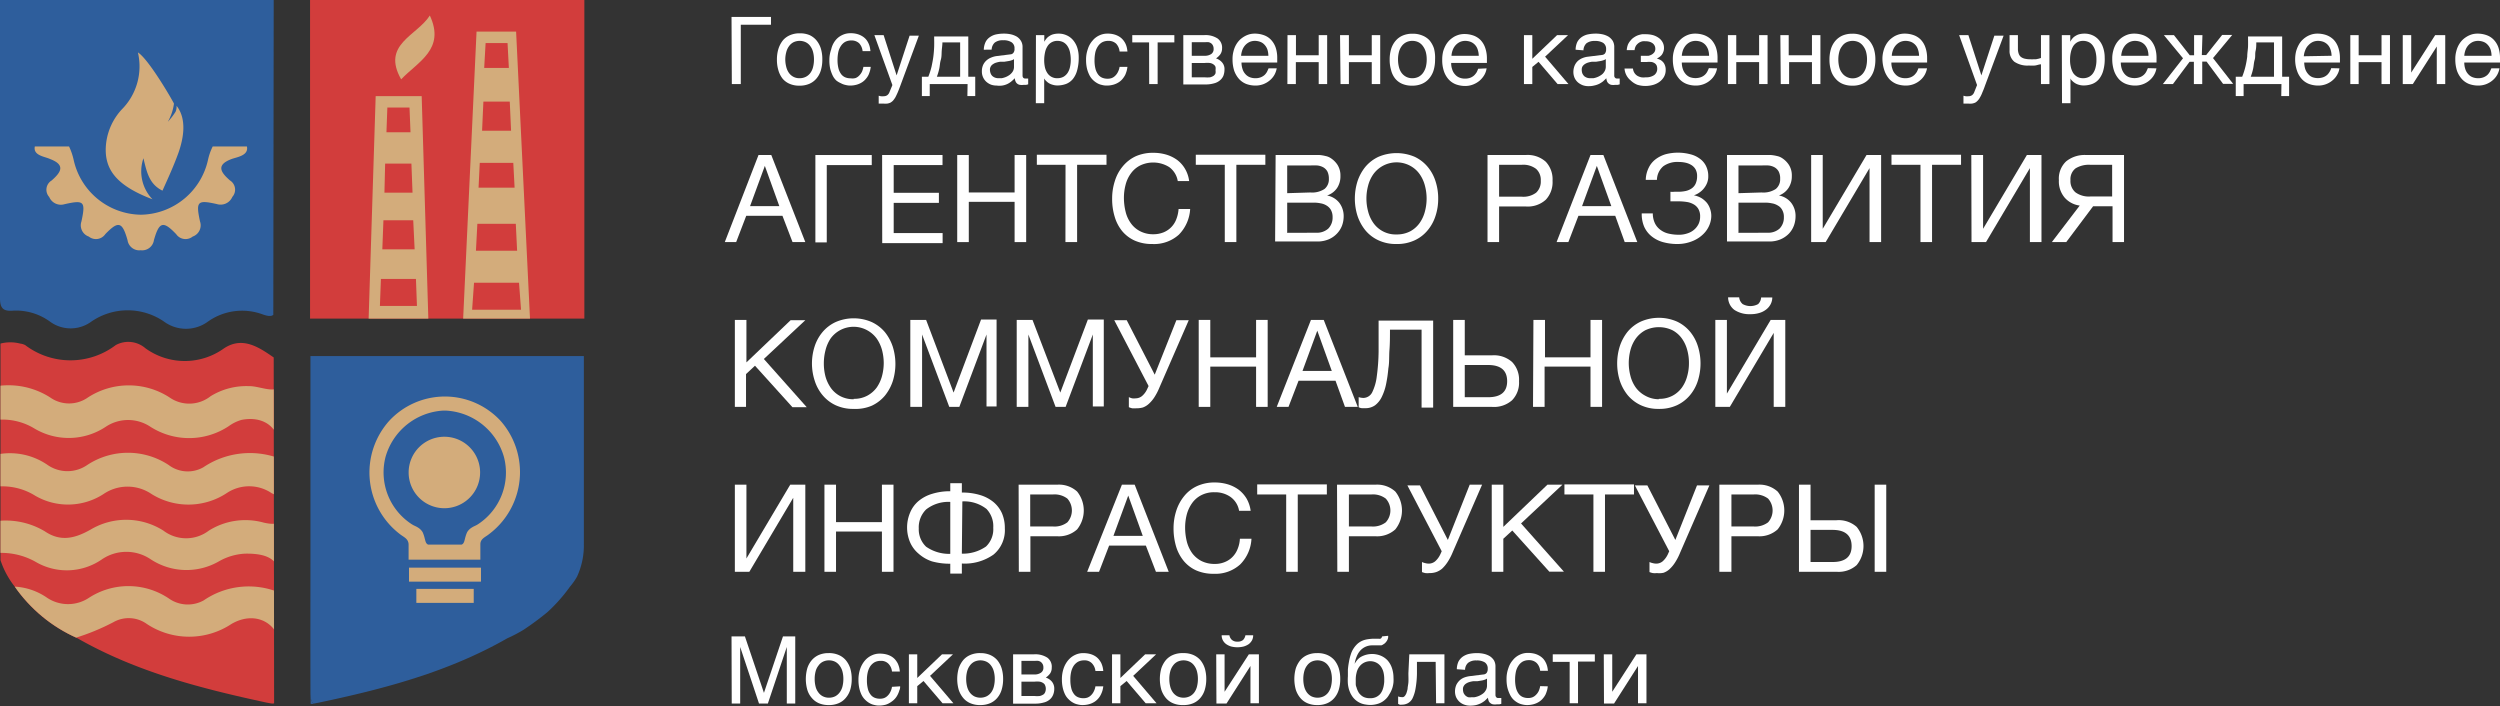 <?xml version="1.0" encoding="UTF-8"?> <svg xmlns="http://www.w3.org/2000/svg" xmlns:xlink="http://www.w3.org/1999/xlink" id="Слой_1" data-name="Слой 1" viewBox="0 0 248.35 70.18"><rect x="0" y="0" width="248.35" height="70.18" fill="#333333" stroke="none"/> <defs> <style>.cls-1{fill:none;}.cls-2{fill:#fff;}.cls-3{fill:#2e5e9c;}.cls-4{fill:#d3ac7b;}.cls-5{fill:#d23d3c;}.cls-6{clip-path:url(#clip-path);}</style> <clipPath id="clip-path"> <path class="cls-1" d="M27.19,35.51c-1.45-1-3.08-2.13-4.93-.91a6.67,6.67,0,0,1-7.81,0,2.6,2.6,0,0,0-2.95-.32,7.44,7.44,0,0,1-9,0A1.5,1.5,0,0,0,2,34.13a3.91,3.91,0,0,0-1.95,0V55.65a8.58,8.58,0,0,0,1.41,2.62,14.87,14.87,0,0,0,6.19,5.11c5.85,3.35,12.27,5,18.8,6.41l.43.08a.79.79,0,0,0,.35,0Z"></path> </clipPath> </defs> <path class="cls-2" d="M72.67,1.68h3.92v.78h-3V8.35h-.89Z"></path> <path class="cls-2" d="M81.69,5.91A3.61,3.61,0,0,1,81.54,7a2.25,2.25,0,0,1-.44.81,1.92,1.92,0,0,1-.71.52,2.42,2.42,0,0,1-1,.18,2.32,2.32,0,0,1-.94-.18,1.85,1.85,0,0,1-.71-.52A2.43,2.43,0,0,1,77.33,7a3.61,3.61,0,0,1-.15-1.08,3.59,3.59,0,0,1,.15-1.07A2.65,2.65,0,0,1,77.78,4a1.93,1.93,0,0,1,.71-.51,2.32,2.32,0,0,1,.94-.18,2.42,2.42,0,0,1,1,.18A2,2,0,0,1,81.1,4a2.44,2.44,0,0,1,.44.81A3.59,3.59,0,0,1,81.69,5.91Zm-.83,0a2.83,2.83,0,0,0-.09-.74,1.64,1.64,0,0,0-.27-.58,1.2,1.2,0,0,0-.45-.39,1.42,1.42,0,0,0-1.23,0,1.26,1.26,0,0,0-.44.39,1.64,1.64,0,0,0-.27.58,2.82,2.82,0,0,0-.1.74,3,3,0,0,0,.1.75,1.69,1.69,0,0,0,.27.59,1.25,1.25,0,0,0,1.05.52,1.35,1.35,0,0,0,.62-.14,1.27,1.27,0,0,0,.45-.38,1.69,1.69,0,0,0,.27-.59A3,3,0,0,0,80.86,5.91Z"></path> <path class="cls-2" d="M86.5,6.64a3.48,3.48,0,0,1-.07.38,3.52,3.52,0,0,1-.15.42,1.89,1.89,0,0,1-.26.39,1.57,1.57,0,0,1-.38.34,2,2,0,0,1-.53.24,2.4,2.4,0,0,1-.69.09A1.86,1.86,0,0,1,84,8.44a1.6,1.6,0,0,1-.46-.17A2.08,2.08,0,0,1,83.08,8a1.75,1.75,0,0,1-.35-.47,3.74,3.74,0,0,1-.25-.67,3.75,3.75,0,0,1-.09-.87,3.06,3.06,0,0,1,.18-1.08A2.25,2.25,0,0,1,83,4a1.87,1.87,0,0,1,.67-.52,1.84,1.84,0,0,1,.8-.18,2.35,2.35,0,0,1,.68.08,2,2,0,0,1,.51.22,1.6,1.6,0,0,1,.37.31,1.73,1.73,0,0,1,.24.38,1.9,1.9,0,0,1,.14.4,3.1,3.1,0,0,1,.06.39h-.78a1.34,1.34,0,0,0-.34-.78,1.1,1.1,0,0,0-.79-.28,1.27,1.27,0,0,0-.6.14,1.24,1.24,0,0,0-.42.4,1.73,1.73,0,0,0-.26.6,3.84,3.84,0,0,0-.08.79,3.4,3.4,0,0,0,.09.83,1.67,1.67,0,0,0,.26.57,1,1,0,0,0,.41.33,1.35,1.35,0,0,0,.55.1A1.1,1.1,0,0,0,85,7.75a1,1,0,0,0,.35-.24,1.54,1.54,0,0,0,.27-.37,1.94,1.94,0,0,0,.15-.5Z"></path> <path class="cls-2" d="M86.86,3.49h.92l1.29,4h0l1.29-3.95h.92l-1.85,5c-.1.26-.18.48-.26.66s-.16.35-.23.48a2.44,2.44,0,0,1-.23.32,1.21,1.21,0,0,1-.26.2,1.26,1.26,0,0,1-.31.09,2.21,2.21,0,0,1-.39,0l-.28,0-.18,0V9.51l.21.05a1.27,1.27,0,0,0,.28,0,.6.6,0,0,0,.37-.11.68.68,0,0,0,.22-.32l.28-.68Z"></path> <path class="cls-2" d="M96.12,8.35H92.36V9.54h-.78V7.62h.64a7.26,7.26,0,0,0,.32-1c.07-.34.14-.68.18-1s.07-.69.08-1,0-.7,0-1h3.39V7.62h.69V9.54h-.78Zm-.74-.73V4.21H93.62c0,.28-.05.56-.07.85s0,.58-.09.88-.09.58-.15.86a5.54,5.54,0,0,1-.24.82Z"></path> <path class="cls-2" d="M97.73,4.94a1.88,1.88,0,0,1,.17-.75,1.25,1.25,0,0,1,.42-.49,1.68,1.68,0,0,1,.62-.28,3.84,3.84,0,0,1,.79-.08,3.23,3.23,0,0,1,.69.07,2.07,2.07,0,0,1,.59.23,1.27,1.27,0,0,1,.41.42,1.14,1.14,0,0,1,.16.63V7.51a.32.32,0,0,0,.06.2.25.25,0,0,0,.21.09H102l.14,0v.58l-.21.05-.24,0a1.31,1.31,0,0,1-.37,0,.56.56,0,0,1-.43-.33,1,1,0,0,1-.08-.33,3.26,3.26,0,0,1-.33.31,1.85,1.85,0,0,1-.86.41A2.12,2.12,0,0,1,99,8.5a1.71,1.71,0,0,1-.55-.09A1.61,1.61,0,0,1,98,8.14a1.36,1.36,0,0,1-.46-1.05,1.48,1.48,0,0,1,.13-.65A1.39,1.39,0,0,1,98,6a1.53,1.53,0,0,1,.46-.28A2.12,2.12,0,0,1,99,5.57l1.37-.17a.4.4,0,0,0,.3-.15.6.6,0,0,0,.11-.42.69.69,0,0,0-.29-.63A1.44,1.44,0,0,0,99.65,4a1.28,1.28,0,0,0-.83.23,1,1,0,0,0-.31.7Zm3,.93a.67.67,0,0,1-.24.12,1.59,1.59,0,0,1-.33.08l-.37.06-.4,0a2.59,2.59,0,0,0-.42.09,1,1,0,0,0-.33.16.6.6,0,0,0-.22.23.62.62,0,0,0-.08.31,1.06,1.06,0,0,0,.07.37.71.71,0,0,0,.18.27.85.85,0,0,0,.28.16,1,1,0,0,0,.36.05l.28,0a2.34,2.34,0,0,0,.33-.09,1.66,1.66,0,0,0,.33-.16,1.18,1.18,0,0,0,.28-.22,1,1,0,0,0,.21-.3.92.92,0,0,0,.07-.38Z"></path> <path class="cls-2" d="M102.91,3.49h.83v.66h0a2.11,2.11,0,0,1,.21-.31,1.08,1.08,0,0,1,.3-.26,1.22,1.22,0,0,1,.4-.18,2.09,2.09,0,0,1,.53-.06,1.85,1.85,0,0,1,.74.15,1.78,1.78,0,0,1,.64.45,2.29,2.29,0,0,1,.44.75,3.05,3.05,0,0,1,.16,1A4.66,4.66,0,0,1,107,7a2.32,2.32,0,0,1-.43.86,1.66,1.66,0,0,1-.67.48,2.5,2.5,0,0,1-.88.15,1.63,1.63,0,0,1-.45-.07,1.45,1.45,0,0,1-.38-.16,1.64,1.64,0,0,1-.28-.23.94.94,0,0,1-.18-.24h0v2.46h-.83Zm.82,2.45a3.29,3.29,0,0,0,.07.73,1.69,1.69,0,0,0,.24.58,1.14,1.14,0,0,0,1,.52,1.27,1.27,0,0,0,.6-.14,1.24,1.24,0,0,0,.41-.38,1.69,1.69,0,0,0,.24-.58,3.26,3.26,0,0,0,.08-.73,3.62,3.62,0,0,0-.08-.76,1.74,1.74,0,0,0-.24-.59,1.17,1.17,0,0,0-.41-.39,1.27,1.27,0,0,0-.6-.14,1.15,1.15,0,0,0-.57.14,1.09,1.09,0,0,0-.41.39,1.74,1.74,0,0,0-.24.59A3.64,3.64,0,0,0,103.73,5.94Z"></path> <path class="cls-2" d="M112,6.64a3.48,3.48,0,0,1-.07.38,3.52,3.52,0,0,1-.15.42,2.41,2.41,0,0,1-.26.39,1.57,1.57,0,0,1-.38.34,2,2,0,0,1-.53.24,2.4,2.4,0,0,1-.69.09,1.74,1.74,0,0,1-.45-.06,1.6,1.6,0,0,1-.46-.17,2.08,2.08,0,0,1-.43-.32,1.75,1.75,0,0,1-.35-.47,3.11,3.11,0,0,1-.25-.67,3.75,3.75,0,0,1-.09-.87,3.06,3.06,0,0,1,.18-1.08,2.25,2.25,0,0,1,.46-.82,1.87,1.87,0,0,1,.67-.52,1.84,1.84,0,0,1,.8-.18,2.35,2.35,0,0,1,.68.08,2,2,0,0,1,.51.22,1.55,1.55,0,0,1,.36.31,1.78,1.78,0,0,1,.25.38,1.9,1.9,0,0,1,.14.4,3.1,3.1,0,0,1,.06.39h-.78a1.34,1.34,0,0,0-.34-.78,1.1,1.1,0,0,0-.79-.28,1.27,1.27,0,0,0-.6.14,1.24,1.24,0,0,0-.42.4,1.73,1.73,0,0,0-.26.6,3.84,3.84,0,0,0-.08.79,3.4,3.4,0,0,0,.09.83,1.67,1.67,0,0,0,.26.57,1,1,0,0,0,.41.33,1.35,1.35,0,0,0,.55.1,1.14,1.14,0,0,0,.41-.07,1,1,0,0,0,.35-.24,1.29,1.29,0,0,0,.26-.37,1.63,1.63,0,0,0,.16-.5Z"></path> <path class="cls-2" d="M114.15,4.21h-1.67V3.49h4.18v.72H115V8.35h-.84Z"></path> <path class="cls-2" d="M117.55,3.49h2.07a2.19,2.19,0,0,1,1.33.33,1.12,1.12,0,0,1,.45,1,1,1,0,0,1-.17.57,1.69,1.69,0,0,1-.43.41,1.35,1.35,0,0,1,.61.41,1,1,0,0,1,.23.71,1.7,1.7,0,0,1-.11.61,1.2,1.2,0,0,1-.35.46,1.44,1.44,0,0,1-.58.29,3,3,0,0,1-.85.11h-2.2Zm.84,2.05h1.26a1.13,1.13,0,0,0,.67-.17.58.58,0,0,0,.24-.52.67.67,0,0,0-.07-.33.55.55,0,0,0-.18-.22.71.71,0,0,0-.25-.11,1.54,1.54,0,0,0-.3,0h-1.37Zm0,2.14h1.27a2.79,2.79,0,0,0,.55,0,1.15,1.15,0,0,0,.35-.15.58.58,0,0,0,.19-.25,1,1,0,0,0,0-.31,1,1,0,0,0,0-.32.5.5,0,0,0-.19-.24.81.81,0,0,0-.35-.15,2.19,2.19,0,0,0-.55,0h-1.27Z"></path> <path class="cls-2" d="M126.83,6.79a2.15,2.15,0,0,1-.22.63,2,2,0,0,1-.44.54,2.29,2.29,0,0,1-.64.39,2.18,2.18,0,0,1-.82.15,2.67,2.67,0,0,1-.91-.16,1.93,1.93,0,0,1-.71-.49,2.49,2.49,0,0,1-.48-.81,3.68,3.68,0,0,1-.17-1.16,2.87,2.87,0,0,1,.1-.8,2.52,2.52,0,0,1,.26-.65,2.37,2.37,0,0,1,.38-.49,2.55,2.55,0,0,1,.47-.34,2.3,2.3,0,0,1,.49-.2,2.12,2.12,0,0,1,.49-.06,2.63,2.63,0,0,1,.91.15,1.8,1.8,0,0,1,.71.45,2.13,2.13,0,0,1,.47.77,3.23,3.23,0,0,1,.16,1.08v.42h-3.55a2.1,2.1,0,0,0,.1.64,1.29,1.29,0,0,0,.27.49,1.13,1.13,0,0,0,.43.32,1.48,1.48,0,0,0,.57.11,1.42,1.42,0,0,0,.54-.09,1.28,1.28,0,0,0,.38-.23,1.36,1.36,0,0,0,.24-.31c.06-.12.11-.23.16-.35ZM126,5.54a2.08,2.08,0,0,0-.1-.63,1.32,1.32,0,0,0-.28-.46,1.06,1.06,0,0,0-.42-.29,1.53,1.53,0,0,0-.54-.1,1.32,1.32,0,0,0-.53.11,1.43,1.43,0,0,0-.42.31,1.49,1.49,0,0,0-.29.47,2.21,2.21,0,0,0-.13.59Z"></path> <path class="cls-2" d="M127.9,3.49h.84v2H131v-2h.84V8.35H131V6.17h-2.27V8.35h-.84Z"></path> <path class="cls-2" d="M133.12,3.49H134v2h2.27v-2h.84V8.35h-.84V6.17H134V8.35h-.83Z"></path> <path class="cls-2" d="M142.56,5.91A3.61,3.61,0,0,1,142.41,7a2.27,2.27,0,0,1-.45.81,1.85,1.85,0,0,1-.71.52,2.37,2.37,0,0,1-.95.18,2.4,2.4,0,0,1-1-.18,1.81,1.81,0,0,1-.7-.52A2.13,2.13,0,0,1,138.2,7a3.61,3.61,0,0,1-.15-1.08,3.59,3.59,0,0,1,.15-1.07,2.29,2.29,0,0,1,.45-.81,1.89,1.89,0,0,1,.7-.51,2.4,2.4,0,0,1,1-.18,2.37,2.37,0,0,1,.95.18A1.93,1.93,0,0,1,142,4a2.46,2.46,0,0,1,.45.81A3.59,3.59,0,0,1,142.56,5.91Zm-.83,0a2.83,2.83,0,0,0-.09-.74,1.84,1.84,0,0,0-.28-.58,1.26,1.26,0,0,0-.44-.39,1.38,1.38,0,0,0-.62-.14,1.31,1.31,0,0,0-.61.14,1.29,1.29,0,0,0-.45.39,1.64,1.64,0,0,0-.27.58,2.83,2.83,0,0,0-.09.74,3,3,0,0,0,.09.75,1.69,1.69,0,0,0,.27.59,1.36,1.36,0,0,0,.45.38,1.31,1.31,0,0,0,.61.14,1.38,1.38,0,0,0,.62-.14,1.33,1.33,0,0,0,.44-.38,1.9,1.9,0,0,0,.28-.59A3,3,0,0,0,141.73,5.91Z"></path> <path class="cls-2" d="M147.68,6.79a1.87,1.87,0,0,1-.21.63A2.27,2.27,0,0,1,147,8a2.34,2.34,0,0,1-.65.39,2.12,2.12,0,0,1-.81.15,2.67,2.67,0,0,1-.91-.16,1.89,1.89,0,0,1-.72-.49,2.3,2.3,0,0,1-.47-.81,3.42,3.42,0,0,1-.17-1.16,3.32,3.32,0,0,1,.09-.8,3,3,0,0,1,.27-.65,2.37,2.37,0,0,1,.38-.49,2.87,2.87,0,0,1,.46-.34,2.37,2.37,0,0,1,.5-.2,2.12,2.12,0,0,1,.49-.06,2.67,2.67,0,0,1,.91.15,1.87,1.87,0,0,1,.71.45,2.11,2.11,0,0,1,.46.77,3.22,3.22,0,0,1,.17,1.08v.42h-3.55a1.83,1.83,0,0,0,.1.64,1.29,1.29,0,0,0,.27.49,1.13,1.13,0,0,0,.43.32,1.41,1.41,0,0,0,.57.11,1.45,1.45,0,0,0,.54-.09,1.23,1.23,0,0,0,.37-.23,1.79,1.79,0,0,0,.25-.31,2.63,2.63,0,0,0,.15-.35Zm-.78-1.25a2.08,2.08,0,0,0-.11-.63,1.17,1.17,0,0,0-.27-.46,1.22,1.22,0,0,0-.42-.29,1.53,1.53,0,0,0-.54-.1,1.32,1.32,0,0,0-.53.11,1.43,1.43,0,0,0-.42.31,1.49,1.49,0,0,0-.29.47,1.88,1.88,0,0,0-.13.59Z"></path> <path class="cls-2" d="M151.39,3.49h.83V5.84l2.46-2.35h1.09l-2.28,2.14,2.32,2.72h-1.08l-1.89-2.21-.62.51v1.7h-.83Z"></path> <path class="cls-2" d="M156.52,4.94a1.89,1.89,0,0,1,.16-.75,1.44,1.44,0,0,1,.42-.49,1.73,1.73,0,0,1,.63-.28,3.81,3.81,0,0,1,.78-.08,3.11,3.11,0,0,1,.69.07,2.07,2.07,0,0,1,.59.23,1.4,1.4,0,0,1,.42.42,1.22,1.22,0,0,1,.15.63V7.51a.27.27,0,0,0,.07.2.23.23,0,0,0,.2.09h.13l.14,0v.58l-.2.05-.25,0a1.35,1.35,0,0,1-.37,0,.57.57,0,0,1-.26-.12.58.58,0,0,1-.17-.21,1.33,1.33,0,0,1-.08-.33c-.1.11-.21.21-.32.31a2.59,2.59,0,0,1-.39.25,2.16,2.16,0,0,1-.47.16,2.25,2.25,0,0,1-.6.07,1.71,1.71,0,0,1-.55-.09,1.69,1.69,0,0,1-.47-.27,1.34,1.34,0,0,1-.34-.44,1.44,1.44,0,0,1-.13-.61,1.64,1.64,0,0,1,.13-.65,1.39,1.39,0,0,1,.33-.46,1.58,1.58,0,0,1,.47-.28,2,2,0,0,1,.53-.13l1.37-.17a.44.44,0,0,0,.31-.15.66.66,0,0,0,.11-.42.71.71,0,0,0-.29-.63,1.48,1.48,0,0,0-.83-.19,1.3,1.3,0,0,0-.83.23,1,1,0,0,0-.3.7Zm3,.93a.83.83,0,0,1-.25.12,1.67,1.67,0,0,1-.32.08l-.38.06-.4,0a2.59,2.59,0,0,0-.42.09,1.26,1.26,0,0,0-.33.16.8.8,0,0,0-.22.23.62.62,0,0,0-.07.31,1.06,1.06,0,0,0,.06.37,1.06,1.06,0,0,0,.18.27,1,1,0,0,0,.28.16,1,1,0,0,0,.36.05l.28,0a2,2,0,0,0,.33-.09,1.66,1.66,0,0,0,.33-.16,1.23,1.23,0,0,0,.29-.22,1.21,1.21,0,0,0,.2-.3.92.92,0,0,0,.08-.38Z"></path> <path class="cls-2" d="M163,5.54h.42a2.21,2.21,0,0,0,.35,0,1.2,1.2,0,0,0,.33-.13.92.92,0,0,0,.25-.23.62.62,0,0,0,.09-.34.67.67,0,0,0-.06-.28.69.69,0,0,0-.18-.24,1.06,1.06,0,0,0-.3-.16,1.33,1.33,0,0,0-.42-.06,1.77,1.77,0,0,0-.3,0,1.09,1.09,0,0,0-.34.13,1.13,1.13,0,0,0-.3.28,1,1,0,0,0-.16.47h-.78a2,2,0,0,1,.13-.58A1.8,1.8,0,0,1,162,4a1.38,1.38,0,0,1,.34-.3,1.79,1.79,0,0,1,.39-.2,2.92,2.92,0,0,1,.4-.1l.39,0a2.82,2.82,0,0,1,.65.08,1.85,1.85,0,0,1,.57.26,1.24,1.24,0,0,1,.4.42,1.13,1.13,0,0,1,.16.61.94.94,0,0,1-.07.39,1.08,1.08,0,0,1-.16.3,1.51,1.51,0,0,1-.23.21,1.65,1.65,0,0,1-.25.15v0a1.37,1.37,0,0,1,.28.1.89.89,0,0,1,.29.2.91.91,0,0,1,.22.33,1.19,1.19,0,0,1,.09.49,1.36,1.36,0,0,1-.18.71,1.63,1.63,0,0,1-.45.49,2,2,0,0,1-.64.3,2.9,2.9,0,0,1-.71.1,2.75,2.75,0,0,1-.84-.12A2,2,0,0,1,162,8a1.67,1.67,0,0,1-.62-1.19h.84a.94.94,0,0,0,.45.73,1.42,1.42,0,0,0,.38.14,1.54,1.54,0,0,0,.43,0,1.38,1.38,0,0,0,.86-.23.77.77,0,0,0,.29-.62.94.94,0,0,0-.05-.3.56.56,0,0,0-.18-.23.86.86,0,0,0-.32-.14,2.35,2.35,0,0,0-.5,0h-.29l-.14,0H163Z"></path> <path class="cls-2" d="M170.57,6.79a1.9,1.9,0,0,1-.22.63,2,2,0,0,1-.44.54,2.15,2.15,0,0,1-.64.39,2.18,2.18,0,0,1-.82.15,2.57,2.57,0,0,1-.9-.16,1.89,1.89,0,0,1-.72-.49,2.49,2.49,0,0,1-.48-.81,3.68,3.68,0,0,1-.17-1.16,2.87,2.87,0,0,1,.1-.8,2.52,2.52,0,0,1,.26-.65,2.11,2.11,0,0,1,.39-.49,2.19,2.19,0,0,1,.46-.34,2.3,2.3,0,0,1,.49-.2,2.18,2.18,0,0,1,.49-.06,2.69,2.69,0,0,1,.92.15,2,2,0,0,1,.71.45,2.25,2.25,0,0,1,.46.77,3.23,3.23,0,0,1,.16,1.08v.42h-3.55a2.1,2.1,0,0,0,.1.64,1.45,1.45,0,0,0,.27.49,1.13,1.13,0,0,0,.43.32,1.62,1.62,0,0,0,1.12,0,1.17,1.17,0,0,0,.61-.54c.06-.12.11-.23.16-.35Zm-.79-1.25a2.08,2.08,0,0,0-.1-.63,1.47,1.47,0,0,0-.27-.46,1.22,1.22,0,0,0-.42-.29,1.63,1.63,0,0,0-.55-.1,1.36,1.36,0,0,0-.53.11,1.43,1.43,0,0,0-.42.31,1.7,1.7,0,0,0-.29.47,2.21,2.21,0,0,0-.13.59Z"></path> <path class="cls-2" d="M171.65,3.49h.83v2h2.27v-2h.84V8.35h-.84V6.17h-2.27V8.35h-.83Z"></path> <path class="cls-2" d="M176.86,3.49h.83v2H180v-2h.84V8.35H180V6.17h-2.27V8.35h-.83Z"></path> <path class="cls-2" d="M186.3,5.91A3.61,3.61,0,0,1,186.15,7a2.27,2.27,0,0,1-.45.81,1.85,1.85,0,0,1-.71.52,2.37,2.37,0,0,1-1,.18,2.4,2.4,0,0,1-.95-.18,1.89,1.89,0,0,1-.7-.52,2.13,2.13,0,0,1-.45-.81,3.61,3.61,0,0,1-.15-1.08,3.59,3.59,0,0,1,.15-1.07,2.29,2.29,0,0,1,.45-.81,2,2,0,0,1,.7-.51,2.4,2.4,0,0,1,.95-.18,2.37,2.37,0,0,1,1,.18,1.93,1.93,0,0,1,.71.51,2.46,2.46,0,0,1,.45.81A3.59,3.59,0,0,1,186.3,5.91Zm-.83,0a2.83,2.83,0,0,0-.09-.74,1.65,1.65,0,0,0-.28-.58,1.26,1.26,0,0,0-.44-.39,1.42,1.42,0,0,0-1.23,0,1.17,1.17,0,0,0-.44.39,1.49,1.49,0,0,0-.28.58,2.83,2.83,0,0,0-.09.74,3,3,0,0,0,.09.75,1.54,1.54,0,0,0,.28.59,1.24,1.24,0,0,0,.44.38,1.31,1.31,0,0,0,1.67-.38,1.7,1.7,0,0,0,.28-.59A3,3,0,0,0,185.47,5.91Z"></path> <path class="cls-2" d="M191.43,6.79a2.15,2.15,0,0,1-.22.63,2,2,0,0,1-.44.54,2.29,2.29,0,0,1-.64.39,2.18,2.18,0,0,1-.82.15,2.67,2.67,0,0,1-.91-.16,2,2,0,0,1-.72-.49,2.47,2.47,0,0,1-.47-.81A3.68,3.68,0,0,1,187,5.88a2.87,2.87,0,0,1,.1-.8,2.52,2.52,0,0,1,.26-.65,2.37,2.37,0,0,1,.38-.49,2.87,2.87,0,0,1,.46-.34,2.37,2.37,0,0,1,.5-.2,2.12,2.12,0,0,1,.49-.06,2.63,2.63,0,0,1,.91.15,1.87,1.87,0,0,1,.71.45,2.11,2.11,0,0,1,.46.77,3.22,3.22,0,0,1,.17,1.08v.42h-3.55a1.83,1.83,0,0,0,.1.64,1.29,1.29,0,0,0,.27.49,1.13,1.13,0,0,0,.43.32,1.48,1.48,0,0,0,.57.11,1.45,1.45,0,0,0,.54-.09,1.23,1.23,0,0,0,.37-.23,1.79,1.79,0,0,0,.25-.31,2.63,2.63,0,0,0,.15-.35Zm-.79-1.25a2.08,2.08,0,0,0-.11-.63,1.17,1.17,0,0,0-.27-.46,1.22,1.22,0,0,0-.42-.29,1.53,1.53,0,0,0-.54-.1,1.32,1.32,0,0,0-.53.11,1.43,1.43,0,0,0-.42.31,1.49,1.49,0,0,0-.29.47,1.88,1.88,0,0,0-.13.59Z"></path> <path class="cls-2" d="M194.62,3.49h.92l1.29,4h0l1.29-3.95h.92l-1.86,5c-.09.26-.18.48-.26.66a2.7,2.7,0,0,1-.23.48,1.39,1.39,0,0,1-.23.32,1,1,0,0,1-.25.2,1.4,1.4,0,0,1-.31.09,2.21,2.21,0,0,1-.39,0l-.28,0-.18,0V9.51l.21.05a1.27,1.27,0,0,0,.28,0,.62.62,0,0,0,.37-.11.68.68,0,0,0,.22-.32l.27-.68Z"></path> <path class="cls-2" d="M202.75,6.39c-.18,0-.38.09-.6.12a4.41,4.41,0,0,1-.6,0,2.31,2.31,0,0,1-1.45-.38A1.38,1.38,0,0,1,199.63,5V3.49h.83V4.83a1.39,1.39,0,0,0,.07.48.72.72,0,0,0,.21.33,1,1,0,0,0,.4.19,2.52,2.52,0,0,0,.6.06,1,1,0,0,0,.23,0l.27,0,.28-.06.23-.07V3.49h.84V8.35h-.84Z"></path> <path class="cls-2" d="M204.82,3.49h.84v.66h0a1.49,1.49,0,0,1,.2-.31,1.08,1.08,0,0,1,.3-.26,1.32,1.32,0,0,1,.4-.18,2.15,2.15,0,0,1,.53-.06,1.93,1.93,0,0,1,.75.15,1.74,1.74,0,0,1,.63.45,2.13,2.13,0,0,1,.44.75,3,3,0,0,1,.17,1A4.27,4.27,0,0,1,208.94,7a2.32,2.32,0,0,1-.43.86,1.6,1.6,0,0,1-.67.48,2.46,2.46,0,0,1-.88.15,1.63,1.63,0,0,1-.45-.07,1.38,1.38,0,0,1-.37-.16,1.73,1.73,0,0,1-.29-.23.71.71,0,0,1-.17-.24h0v2.46h-.84Zm.82,2.45a2.77,2.77,0,0,0,.08.73,1.9,1.9,0,0,0,.23.58,1.24,1.24,0,0,0,.41.38,1.15,1.15,0,0,0,.57.14,1.27,1.27,0,0,0,.6-.14,1.15,1.15,0,0,0,.41-.38,1.69,1.69,0,0,0,.24-.58,2.77,2.77,0,0,0,.08-.73,3.06,3.06,0,0,0-.08-.76,1.74,1.74,0,0,0-.24-.59,1.09,1.09,0,0,0-.41-.39,1.27,1.27,0,0,0-.6-.14,1.15,1.15,0,0,0-.57.14,1.17,1.17,0,0,0-.41.39,2,2,0,0,0-.23.59A3.06,3.06,0,0,0,205.64,5.94Z"></path> <path class="cls-2" d="M214.22,6.79a1.9,1.9,0,0,1-.22.63,2,2,0,0,1-.44.54,2.15,2.15,0,0,1-.64.39,2.18,2.18,0,0,1-.82.15,2.57,2.57,0,0,1-.9-.16,1.89,1.89,0,0,1-.72-.49A2.49,2.49,0,0,1,210,7a3.68,3.68,0,0,1-.17-1.16,2.87,2.87,0,0,1,.1-.8,2.52,2.52,0,0,1,.26-.65,2.11,2.11,0,0,1,.39-.49A2.19,2.19,0,0,1,211,3.6a2.3,2.3,0,0,1,.49-.2,2.18,2.18,0,0,1,.49-.06,2.69,2.69,0,0,1,.92.15,2,2,0,0,1,.71.45,2.25,2.25,0,0,1,.46.77,3.23,3.23,0,0,1,.16,1.08v.42h-3.55a2.1,2.1,0,0,0,.1.64,1.45,1.45,0,0,0,.27.49,1.13,1.13,0,0,0,.43.32,1.62,1.62,0,0,0,1.12,0,1.17,1.17,0,0,0,.61-.54c.06-.12.11-.23.16-.35Zm-.79-1.25a2.08,2.08,0,0,0-.1-.63,1.47,1.47,0,0,0-.27-.46,1.22,1.22,0,0,0-.42-.29,1.63,1.63,0,0,0-.55-.1,1.27,1.27,0,0,0-.52.11,1.35,1.35,0,0,0-.43.31,1.7,1.7,0,0,0-.29.47,2.21,2.21,0,0,0-.13.59Z"></path> <path class="cls-2" d="M218.73,5.47h.43l1.59-2h1l-1.91,2.3,2,2.56h-1l-1.64-2.21h-.43V8.35h-.83V6.14h-.43l-1.65,2.21h-1l2-2.56-1.9-2.3h1l1.57,2h.43v-2h.83Z"></path> <path class="cls-2" d="M226.64,8.35h-3.76V9.54h-.78V7.62h.64a7.26,7.26,0,0,0,.32-1,8.87,8.87,0,0,0,.18-1c0-.35.07-.69.08-1s0-.7,0-1h3.39V7.62h.69V9.54h-.78Zm-.74-.73V4.21h-1.76c0,.28,0,.56-.07.85s0,.58-.09.88-.09.58-.15.86a5.54,5.54,0,0,1-.24.82Z"></path> <path class="cls-2" d="M232.4,6.79a1.7,1.7,0,0,1-.22.63,1.87,1.87,0,0,1-.44.54,2.17,2.17,0,0,1-1.46.54,2.62,2.62,0,0,1-.9-.16,1.89,1.89,0,0,1-.72-.49,2.3,2.3,0,0,1-.47-.81A3.41,3.41,0,0,1,228,5.88a3.3,3.3,0,0,1,.1-.8,3,3,0,0,1,.27-.65,2.07,2.07,0,0,1,.38-.49,2.48,2.48,0,0,1,.46-.34,2.37,2.37,0,0,1,.5-.2,2.12,2.12,0,0,1,.49-.06,2.67,2.67,0,0,1,.91.15,2,2,0,0,1,.71.45,2.11,2.11,0,0,1,.46.77,3.22,3.22,0,0,1,.17,1.08v.42H228.9a2.45,2.45,0,0,0,.1.64,1.46,1.46,0,0,0,.28.49,1.1,1.1,0,0,0,.42.32,1.62,1.62,0,0,0,1.12,0,1.23,1.23,0,0,0,.37-.23,1.36,1.36,0,0,0,.24-.31,1.81,1.81,0,0,0,.16-.35Zm-.78-1.25a2.08,2.08,0,0,0-.11-.63,1.3,1.3,0,0,0-.27-.46,1.22,1.22,0,0,0-.42-.29,1.58,1.58,0,0,0-.55-.1,1.27,1.27,0,0,0-.52.11,1.43,1.43,0,0,0-.42.31A1.33,1.33,0,0,0,229,5a1.89,1.89,0,0,0-.14.59Z"></path> <path class="cls-2" d="M233.48,3.49h.83v2h2.27v-2h.84V8.35h-.84V6.17h-2.27V8.35h-.83Z"></path> <path class="cls-2" d="M238.69,3.49h.84V7.21h0l2.38-3.72h1V8.35h-.84V4.62h0l-2.38,3.73h-1Z"></path> <path class="cls-2" d="M248.3,6.79a2.15,2.15,0,0,1-.22.63,2,2,0,0,1-.44.54,2.29,2.29,0,0,1-.64.39,2.18,2.18,0,0,1-.82.15,2.67,2.67,0,0,1-.91-.16,1.93,1.93,0,0,1-.71-.49,2.49,2.49,0,0,1-.48-.81,3.68,3.68,0,0,1-.17-1.16,2.87,2.87,0,0,1,.1-.8,2.52,2.52,0,0,1,.26-.65,2.37,2.37,0,0,1,.38-.49,2.55,2.55,0,0,1,.47-.34,2.3,2.3,0,0,1,.49-.2,2.12,2.12,0,0,1,.49-.06,2.63,2.63,0,0,1,.91.15,1.8,1.8,0,0,1,.71.45,2.13,2.13,0,0,1,.47.77,3.23,3.23,0,0,1,.16,1.08v.42H244.8a2.1,2.1,0,0,0,.1.64,1.29,1.29,0,0,0,.27.49,1.13,1.13,0,0,0,.43.32,1.48,1.48,0,0,0,.57.11,1.42,1.42,0,0,0,.54-.09,1.28,1.28,0,0,0,.38-.23,1.36,1.36,0,0,0,.24-.31c.06-.12.11-.23.16-.35Zm-.79-1.25a2.08,2.08,0,0,0-.1-.63,1.32,1.32,0,0,0-.28-.46,1.06,1.06,0,0,0-.42-.29,1.53,1.53,0,0,0-.54-.1,1.32,1.32,0,0,0-.53.11,1.43,1.43,0,0,0-.42.31,1.49,1.49,0,0,0-.29.47,2.21,2.21,0,0,0-.13.59Z"></path> <path class="cls-2" d="M72.67,63.22H74l1.89,5.61h0l1.89-5.61H79v6.67h-.84V64.27h0l-1.88,5.62H75.4l-1.87-5.62h0v5.62h-.84Z"></path> <path class="cls-2" d="M84.61,67.45a3.61,3.61,0,0,1-.15,1.08,2.27,2.27,0,0,1-.45.81,1.85,1.85,0,0,1-.71.52,2.37,2.37,0,0,1-1,.18,2.4,2.4,0,0,1-.95-.18,1.89,1.89,0,0,1-.7-.52,2.13,2.13,0,0,1-.45-.81,3.93,3.93,0,0,1,0-2.15,2.29,2.29,0,0,1,.45-.81,2,2,0,0,1,.7-.51,2.4,2.4,0,0,1,.95-.18,2.37,2.37,0,0,1,1,.18,1.93,1.93,0,0,1,.71.51,2.46,2.46,0,0,1,.45.81A3.59,3.59,0,0,1,84.61,67.45Zm-.83,0a2.83,2.83,0,0,0-.09-.74,1.65,1.65,0,0,0-.28-.58,1.26,1.26,0,0,0-.44-.39,1.38,1.38,0,0,0-.62-.14,1.34,1.34,0,0,0-.61.14,1.17,1.17,0,0,0-.44.39,1.49,1.49,0,0,0-.28.58,2.83,2.83,0,0,0-.09.74,3,3,0,0,0,.09.75,1.54,1.54,0,0,0,.28.59,1.24,1.24,0,0,0,.44.38,1.34,1.34,0,0,0,.61.14,1.38,1.38,0,0,0,.62-.14,1.33,1.33,0,0,0,.44-.38,1.7,1.7,0,0,0,.28-.59A3,3,0,0,0,83.78,67.45Z"></path> <path class="cls-2" d="M89.42,68.18c0,.11,0,.24-.07.38a2.41,2.41,0,0,1-.16.42,1.84,1.84,0,0,1-.25.39,1.78,1.78,0,0,1-.38.34A2,2,0,0,1,88,70a2.48,2.48,0,0,1-.7.09,1.72,1.72,0,0,1-.44-.06,1.5,1.5,0,0,1-.46-.17,1.85,1.85,0,0,1-.43-.32,1.77,1.77,0,0,1-.36-.47,2.92,2.92,0,0,1-.24-.67,3.75,3.75,0,0,1-.09-.87,3.31,3.31,0,0,1,.17-1.08,2.58,2.58,0,0,1,.46-.82,2,2,0,0,1,.68-.52,1.84,1.84,0,0,1,.8-.18,2.67,2.67,0,0,1,.67.08,1.89,1.89,0,0,1,.52.22,1.55,1.55,0,0,1,.36.31,2.26,2.26,0,0,1,.25.38,2.7,2.7,0,0,1,.14.4,3.1,3.1,0,0,1,.06.39h-.78a1.29,1.29,0,0,0-.35-.77,1,1,0,0,0-.78-.29,1.27,1.27,0,0,0-.6.14,1.36,1.36,0,0,0-.43.4,1.94,1.94,0,0,0-.25.6,3.25,3.25,0,0,0-.08.79,3.4,3.4,0,0,0,.09.83,1.5,1.5,0,0,0,.26.57.94.94,0,0,0,.41.33,1.35,1.35,0,0,0,.55.1,1.14,1.14,0,0,0,.41-.07,1,1,0,0,0,.35-.24,1.29,1.29,0,0,0,.26-.37,1.63,1.63,0,0,0,.16-.5Z"></path> <path class="cls-2" d="M90.29,65h.83v2.35L93.58,65h1.09l-2.28,2.14,2.32,2.72H93.63l-1.89-2.21-.62.51v1.7h-.83Z"></path> <path class="cls-2" d="M99.65,67.45a3.61,3.61,0,0,1-.15,1.08,2.25,2.25,0,0,1-.44.81,1.92,1.92,0,0,1-.71.52,2.4,2.4,0,0,1-.95.18,2.37,2.37,0,0,1-1-.18,1.85,1.85,0,0,1-.71-.52,2.43,2.43,0,0,1-.45-.81,3.93,3.93,0,0,1,0-2.15,2.65,2.65,0,0,1,.45-.81,1.93,1.93,0,0,1,.71-.51,2.37,2.37,0,0,1,1-.18,2.4,2.4,0,0,1,.95.18,2,2,0,0,1,.71.51,2.44,2.44,0,0,1,.44.81A3.59,3.59,0,0,1,99.65,67.45Zm-.83,0a2.83,2.83,0,0,0-.09-.74,1.64,1.64,0,0,0-.27-.58,1.2,1.2,0,0,0-.45-.39,1.42,1.42,0,0,0-1.23,0,1.26,1.26,0,0,0-.44.39,1.64,1.64,0,0,0-.27.58,2.83,2.83,0,0,0-.09.74,3,3,0,0,0,.09.75,1.69,1.69,0,0,0,.27.59,1.33,1.33,0,0,0,.44.38,1.42,1.42,0,0,0,1.23,0,1.27,1.27,0,0,0,.45-.38,1.69,1.69,0,0,0,.27-.59A3,3,0,0,0,98.82,67.45Z"></path> <path class="cls-2" d="M100.64,65h2.07a2.21,2.21,0,0,1,1.33.33,1.11,1.11,0,0,1,.44,1,1,1,0,0,1-.16.57,1.69,1.69,0,0,1-.43.41,1.35,1.35,0,0,1,.61.41,1.08,1.08,0,0,1,.23.71,1.51,1.51,0,0,1-.12.61,1.18,1.18,0,0,1-.34.46,1.42,1.42,0,0,1-.59.29,3,3,0,0,1-.84.11h-2.2Zm.83,2h1.27a1.08,1.08,0,0,0,.66-.17.57.57,0,0,0,.25-.52.67.67,0,0,0-.07-.33.79.79,0,0,0-.18-.22.76.76,0,0,0-.26-.11,1.35,1.35,0,0,0-.29,0h-1.38Zm0,2.14h1.28a2.79,2.79,0,0,0,.55,0,1.27,1.27,0,0,0,.35-.15.51.51,0,0,0,.18-.24.83.83,0,0,0,.06-.32.79.79,0,0,0-.06-.32.43.43,0,0,0-.18-.24.86.86,0,0,0-.35-.15,2.19,2.19,0,0,0-.55,0h-1.28Z"></path> <path class="cls-2" d="M109.6,68.18a3.48,3.48,0,0,1-.07.38,2.41,2.41,0,0,1-.16.42,1.84,1.84,0,0,1-.25.39,1.78,1.78,0,0,1-.38.34,2,2,0,0,1-.53.24,2.48,2.48,0,0,1-.7.09,1.72,1.72,0,0,1-.44-.06,1.5,1.5,0,0,1-.46-.17,1.85,1.85,0,0,1-.43-.32,1.77,1.77,0,0,1-.36-.47,2.92,2.92,0,0,1-.24-.67,3.75,3.75,0,0,1-.09-.87,3.31,3.31,0,0,1,.17-1.08,2.58,2.58,0,0,1,.46-.82,2,2,0,0,1,.68-.52,1.84,1.84,0,0,1,.8-.18,2.67,2.67,0,0,1,.67.08,1.89,1.89,0,0,1,.52.22,1.55,1.55,0,0,1,.36.31,2.26,2.26,0,0,1,.25.38,2.7,2.7,0,0,1,.14.4,3.1,3.1,0,0,1,.06.39h-.78a1.29,1.29,0,0,0-.35-.77,1,1,0,0,0-.78-.29,1.27,1.27,0,0,0-.6.14,1.36,1.36,0,0,0-.43.4,1.94,1.94,0,0,0-.25.6,3.25,3.25,0,0,0-.08.79,3.4,3.4,0,0,0,.09.83,1.5,1.5,0,0,0,.26.57.94.94,0,0,0,.41.33,1.35,1.35,0,0,0,.55.1,1.14,1.14,0,0,0,.41-.07,1,1,0,0,0,.35-.24,1.29,1.29,0,0,0,.26-.37,1.63,1.63,0,0,0,.16-.5Z"></path> <path class="cls-2" d="M110.47,65h.83v2.35L113.76,65h1.09l-2.28,2.14,2.32,2.72h-1.08l-1.89-2.21-.62.51v1.7h-.83Z"></path> <path class="cls-2" d="M119.83,67.45a3.61,3.61,0,0,1-.15,1.08,2.25,2.25,0,0,1-.44.81,1.92,1.92,0,0,1-.71.52,2.4,2.4,0,0,1-1,.18,2.37,2.37,0,0,1-1-.18,1.85,1.85,0,0,1-.71-.52,2.43,2.43,0,0,1-.45-.81,3.93,3.93,0,0,1,0-2.15,2.65,2.65,0,0,1,.45-.81,1.93,1.93,0,0,1,.71-.51,2.37,2.37,0,0,1,1-.18,2.4,2.4,0,0,1,1,.18,2,2,0,0,1,.71.51,2.44,2.44,0,0,1,.44.81A3.59,3.59,0,0,1,119.83,67.45Zm-.83,0a2.83,2.83,0,0,0-.09-.74,1.64,1.64,0,0,0-.27-.58,1.2,1.2,0,0,0-.45-.39,1.42,1.42,0,0,0-1.23,0,1.26,1.26,0,0,0-.44.39,1.64,1.64,0,0,0-.27.58,2.83,2.83,0,0,0-.09.74,3,3,0,0,0,.09.75,1.69,1.69,0,0,0,.27.59,1.33,1.33,0,0,0,.44.38,1.42,1.42,0,0,0,1.23,0,1.27,1.27,0,0,0,.45-.38,1.69,1.69,0,0,0,.27-.59A3,3,0,0,0,119,67.45Z"></path> <path class="cls-2" d="M120.82,65h.83v3.72h0L124.06,65h1v4.86h-.84V66.16h0l-2.38,3.73h-1Zm1.31-1.89a.8.8,0,0,0,.25.46.79.79,0,0,0,.55.17.82.82,0,0,0,.55-.16.88.88,0,0,0,.24-.47h.77a1.1,1.1,0,0,1-.11.49,1.3,1.3,0,0,1-.32.38,1.79,1.79,0,0,1-.5.24,2.56,2.56,0,0,1-1.27,0,1.72,1.72,0,0,1-.49-.24,1.13,1.13,0,0,1-.32-.37,1.06,1.06,0,0,1-.12-.5Z"></path> <path class="cls-2" d="M133.14,67.45a3.61,3.61,0,0,1-.15,1.08,2.25,2.25,0,0,1-.44.81,1.92,1.92,0,0,1-.71.52,2.4,2.4,0,0,1-1,.18,2.37,2.37,0,0,1-.95-.18,1.85,1.85,0,0,1-.71-.52,2.43,2.43,0,0,1-.45-.81,3.93,3.93,0,0,1,0-2.15,2.65,2.65,0,0,1,.45-.81,1.93,1.93,0,0,1,.71-.51,2.37,2.37,0,0,1,.95-.18,2.4,2.4,0,0,1,1,.18,2,2,0,0,1,.71.51,2.44,2.44,0,0,1,.44.81A3.59,3.59,0,0,1,133.14,67.45Zm-.83,0a2.83,2.83,0,0,0-.09-.74,1.64,1.64,0,0,0-.27-.58,1.2,1.2,0,0,0-.45-.39,1.42,1.42,0,0,0-1.23,0,1.26,1.26,0,0,0-.44.39,1.64,1.64,0,0,0-.27.58,2.83,2.83,0,0,0-.09.74,3,3,0,0,0,.09.75,1.69,1.69,0,0,0,.27.59,1.33,1.33,0,0,0,.44.38,1.42,1.42,0,0,0,1.23,0,1.27,1.27,0,0,0,.45-.38,1.69,1.69,0,0,0,.27-.59A3,3,0,0,0,132.31,67.45Z"></path> <path class="cls-2" d="M137.9,63.16a1.15,1.15,0,0,1,0,.16.83.83,0,0,1-.06.21.85.85,0,0,1-.13.22,1,1,0,0,1-.21.21l-.13.08a.52.52,0,0,1-.15.07l-.23,0-.38,0h-.34a1.58,1.58,0,0,0-1.14.52,2,2,0,0,0-.35.57,3,3,0,0,0-.21.75,1.92,1.92,0,0,1,.23-.35,1.53,1.53,0,0,1,.35-.32,2.29,2.29,0,0,1,2-.15,2,2,0,0,1,.66.44,2.14,2.14,0,0,1,.45.75,3,3,0,0,1,.17,1,3.91,3.91,0,0,1,0,.45,2.91,2.91,0,0,1-.11.56A2.8,2.8,0,0,1,138,69a1.81,1.81,0,0,1-.41.51,1.84,1.84,0,0,1-.61.37,2.51,2.51,0,0,1-1.3.11,1.92,1.92,0,0,1-.93-.38,2,2,0,0,1-.4-.41q-.09-.13-.18-.3a3.31,3.31,0,0,1-.16-.4,3.47,3.47,0,0,1-.11-.56,5.36,5.36,0,0,1,0-.76q0-.28,0-.66a6.55,6.55,0,0,1,.1-.74,4.44,4.44,0,0,1,.18-.74,2.28,2.28,0,0,1,.29-.63,2.4,2.4,0,0,1,.4-.47,1.91,1.91,0,0,1,.44-.28,2.15,2.15,0,0,1,.51-.15,5.11,5.11,0,0,1,.59-.06h.3l.24,0a.39.39,0,0,0,.17,0,.18.18,0,0,0,.11-.08.42.42,0,0,0,.07-.15Zm-3.22,4.39c0,.09,0,.19,0,.32s0,.25.07.39a1.8,1.8,0,0,0,.15.4,1.07,1.07,0,0,0,.25.35,1.11,1.11,0,0,0,.39.26,1.47,1.47,0,0,0,.55.09,1.34,1.34,0,0,0,.6-.11,1.28,1.28,0,0,0,.41-.3,1.52,1.52,0,0,0,.24-.41,2.3,2.3,0,0,0,.12-.43,3,3,0,0,0,.05-.39v-.26a2.81,2.81,0,0,0-.07-.65,1.67,1.67,0,0,0-.24-.56,1.27,1.27,0,0,0-.43-.4,1.35,1.35,0,0,0-1.75.4,1.59,1.59,0,0,0-.26.59A2.65,2.65,0,0,0,134.68,67.55Z"></path> <path class="cls-2" d="M142.62,65.75h-1.86l0,1.17a9.42,9.42,0,0,1-.14,1.48,3.57,3.57,0,0,1-.29.95,1.13,1.13,0,0,1-.46.5,1.23,1.23,0,0,1-.61.15.69.69,0,0,1-.22,0l-.15-.08v-.74a.84.84,0,0,0,.32.07.57.57,0,0,0,.18,0,.38.38,0,0,0,.17-.12,1.19,1.19,0,0,0,.15-.26,4.08,4.08,0,0,0,.12-.43c0-.18.06-.4.08-.65s0-.56,0-.91L140,65h3.49v4.86h-.83Z"></path> <path class="cls-2" d="M144.72,66.48a1.89,1.89,0,0,1,.16-.75,1.44,1.44,0,0,1,.42-.49,1.81,1.81,0,0,1,.63-.28,3.81,3.81,0,0,1,.78-.08,3.11,3.11,0,0,1,.69.07,2.07,2.07,0,0,1,.59.23,1.4,1.4,0,0,1,.42.42,1.22,1.22,0,0,1,.15.63v2.82a.32.32,0,0,0,.07.2.23.23,0,0,0,.2.09H149l.14,0v.58l-.2.05-.25,0a1.35,1.35,0,0,1-.37,0,.57.57,0,0,1-.26-.12.51.51,0,0,1-.17-.21,1.33,1.33,0,0,1-.08-.33c-.1.11-.21.21-.32.31a2.59,2.59,0,0,1-.39.25,2.87,2.87,0,0,1-.47.17,2.77,2.77,0,0,1-.6.06,1.61,1.61,0,0,1-.54-.09,1.42,1.42,0,0,1-.48-.27,1.48,1.48,0,0,1-.34-.44,1.44,1.44,0,0,1-.13-.61,1.64,1.64,0,0,1,.13-.65,1.54,1.54,0,0,1,.33-.45,1.42,1.42,0,0,1,.47-.29,2.42,2.42,0,0,1,.53-.13l1.37-.17a.44.44,0,0,0,.31-.15.65.65,0,0,0,.11-.41.72.72,0,0,0-.29-.64,1.48,1.48,0,0,0-.83-.19,1.25,1.25,0,0,0-.82.23.94.94,0,0,0-.31.7Zm3,.93a.83.83,0,0,1-.25.12,1.5,1.5,0,0,1-.32.08l-.38.06-.4,0a2.59,2.59,0,0,0-.42.09,1.26,1.26,0,0,0-.33.16.66.66,0,0,0-.21.23.53.53,0,0,0-.08.31,1.06,1.06,0,0,0,.06.37.88.88,0,0,0,.19.27.81.81,0,0,0,.27.16,1,1,0,0,0,.36,0,1.42,1.42,0,0,0,.28,0,2,2,0,0,0,.33-.09,1.66,1.66,0,0,0,.33-.16,1.23,1.23,0,0,0,.29-.22,1.21,1.21,0,0,0,.2-.3.92.92,0,0,0,.08-.38Z"></path> <path class="cls-2" d="M153.76,68.18a3.48,3.48,0,0,1-.07.38,3.52,3.52,0,0,1-.15.42,1.89,1.89,0,0,1-.26.39,1.57,1.57,0,0,1-.38.34,2,2,0,0,1-.53.24,2.4,2.4,0,0,1-.69.09,1.86,1.86,0,0,1-.45-.06,1.6,1.6,0,0,1-.46-.17,2.08,2.08,0,0,1-.43-.32A1.75,1.75,0,0,1,150,69a3.47,3.47,0,0,1-.25-.67,3.75,3.75,0,0,1-.09-.87,3.06,3.06,0,0,1,.18-1.08,2.25,2.25,0,0,1,.46-.82,1.87,1.87,0,0,1,.67-.52,1.84,1.84,0,0,1,.8-.18,2.76,2.76,0,0,1,.68.08,2,2,0,0,1,.51.22,1.6,1.6,0,0,1,.37.31,1.73,1.73,0,0,1,.24.38,1.9,1.9,0,0,1,.14.4,3.1,3.1,0,0,1,.06.39H153a1.28,1.28,0,0,0-.34-.77,1.07,1.07,0,0,0-.79-.29,1.27,1.27,0,0,0-.6.14,1.24,1.24,0,0,0-.42.4,1.73,1.73,0,0,0-.26.6,3.84,3.84,0,0,0-.08.79,3.4,3.4,0,0,0,.09.83,1.67,1.67,0,0,0,.26.57,1,1,0,0,0,.41.33,1.35,1.35,0,0,0,.55.1,1.1,1.1,0,0,0,.41-.07,1,1,0,0,0,.35-.24,1.31,1.31,0,0,0,.27-.37,1.94,1.94,0,0,0,.15-.5Z"></path> <path class="cls-2" d="M155.93,65.75h-1.68V65h4.18v.72h-1.67v4.14h-.83Z"></path> <path class="cls-2" d="M159.32,65h.84v3.72h0L162.56,65h1v4.86h-.84V66.16h0l-2.38,3.73h-1Z"></path> <path class="cls-2" d="M75.35,15.4h1.27L80,24.05H78.73l-1-2.61H74.13l-1,2.61H72Zm2.07,5.08-1.44-4h0l-1.47,4Z"></path> <path class="cls-2" d="M81,15.4H86.6v1H82.13v7.68H81Z"></path> <path class="cls-2" d="M87.63,15.4h6v1H88.78v2.75h4.49v1H88.78v3h4.86v1h-6Z"></path> <path class="cls-2" d="M95.09,15.4h1.15v3.72h4.55V15.4h1.15v8.65h-1.15v-4H96.24v4H95.09Z"></path> <path class="cls-2" d="M105.85,16.37H103v-1h6.92v1H107v7.68h-1.16Z"></path> <path class="cls-2" d="M114.48,24.24a4.19,4.19,0,0,1-1.76-.34,3.49,3.49,0,0,1-1.25-.95,4.05,4.05,0,0,1-.74-1.43,6,6,0,0,1-.25-1.77,5.66,5.66,0,0,1,.27-1.77,4.13,4.13,0,0,1,.78-1.45,3.68,3.68,0,0,1,1.28-1,4.19,4.19,0,0,1,1.76-.35,4.52,4.52,0,0,1,1.29.18,3.62,3.62,0,0,1,1.08.53,3,3,0,0,1,.78.88,3.15,3.15,0,0,1,.41,1.22H117a2.15,2.15,0,0,0-.85-1.39,3,3,0,0,0-2.89-.16,2.54,2.54,0,0,0-.91.78,3.22,3.22,0,0,0-.53,1.12,5.09,5.09,0,0,0-.17,1.3,5.71,5.71,0,0,0,.17,1.4,3.2,3.2,0,0,0,.53,1.15,2.54,2.54,0,0,0,.91.78,2.78,2.78,0,0,0,1.33.3,2.67,2.67,0,0,0,1-.19,2.26,2.26,0,0,0,1.27-1.32,3.41,3.41,0,0,0,.22-1h1.15a3.93,3.93,0,0,1-1.12,2.55A3.67,3.67,0,0,1,114.48,24.24Z"></path> <path class="cls-2" d="M121.67,16.37h-2.88v-1h6.91v1h-2.88v7.68h-1.15Z"></path> <path class="cls-2" d="M126.72,15.4h3.74l.63,0a3.45,3.45,0,0,1,.59.1,1.44,1.44,0,0,1,.47.18,2.28,2.28,0,0,1,.72.7,2,2,0,0,1,.29,1.1,2.1,2.1,0,0,1-.33,1.19,1.93,1.93,0,0,1-1,.75v0a2,2,0,0,1,1.22.73,2.19,2.19,0,0,1,.43,1.36,2.67,2.67,0,0,1-.17.92,2.38,2.38,0,0,1-.51.79,2.43,2.43,0,0,1-.82.56,2.85,2.85,0,0,1-1.13.21h-4.18Zm3.45,3.72a2.24,2.24,0,0,0,1.41-.35,1.23,1.23,0,0,0,.43-1,1.62,1.62,0,0,0-.14-.72,1.08,1.08,0,0,0-.4-.42,1.58,1.58,0,0,0-.59-.19,5.33,5.33,0,0,0-.71,0h-2.3v2.75Zm.58,4a1.69,1.69,0,0,0,1.2-.41,1.55,1.55,0,0,0,.43-1.14,1.45,1.45,0,0,0-.16-.7,1.19,1.19,0,0,0-.42-.44,1.6,1.6,0,0,0-.6-.23,3.26,3.26,0,0,0-.7-.07h-2.63v3Z"></path> <path class="cls-2" d="M138.73,24.24a4.11,4.11,0,0,1-1.8-.37,3.69,3.69,0,0,1-1.3-1,4.56,4.56,0,0,1-.78-1.44,5.65,5.65,0,0,1-.26-1.7,5.76,5.76,0,0,1,.26-1.71,4.56,4.56,0,0,1,.78-1.44,3.83,3.83,0,0,1,1.3-1,4.59,4.59,0,0,1,3.61,0,3.79,3.79,0,0,1,1.29,1,4.19,4.19,0,0,1,.78,1.44,5.46,5.46,0,0,1,.26,1.71,5.35,5.35,0,0,1-.26,1.7,4.19,4.19,0,0,1-.78,1.44,3.65,3.65,0,0,1-1.29,1A4.12,4.12,0,0,1,138.73,24.24Zm0-.95a2.87,2.87,0,0,0,1.36-.31,2.73,2.73,0,0,0,.93-.82,3.46,3.46,0,0,0,.53-1.15,4.94,4.94,0,0,0,0-2.57,3.46,3.46,0,0,0-.53-1.15,2.73,2.73,0,0,0-.93-.82,2.85,2.85,0,0,0-3.65.82,3.46,3.46,0,0,0-.53,1.15,4.94,4.94,0,0,0,0,2.57,3.46,3.46,0,0,0,.53,1.15,2.7,2.7,0,0,0,2.29,1.13Z"></path> <path class="cls-2" d="M147.77,15.4h3.79a2.69,2.69,0,0,1,2,.67,2.55,2.55,0,0,1,.67,1.89,2.54,2.54,0,0,1-.67,1.88,2.65,2.65,0,0,1-2,.67h-2.64v3.54h-1.15Zm3.4,4.14a2.11,2.11,0,0,0,1.43-.4,1.49,1.49,0,0,0,.46-1.18,1.47,1.47,0,0,0-.46-1.18,2.1,2.1,0,0,0-1.43-.41h-2.25v3.17Z"></path> <path class="cls-2" d="M158,15.4h1.28l3.37,8.65H161.4l-.94-2.61H156.8l-1,2.61h-1.17Zm2.07,5.08-1.44-4h0l-1.47,4Z"></path> <path class="cls-2" d="M166.66,24.24a5.33,5.33,0,0,1-1.43-.18,3.15,3.15,0,0,1-1.13-.56,2.57,2.57,0,0,1-.75-.94,3.14,3.14,0,0,1-.26-1.36h1.1a2.26,2.26,0,0,0,.22,1,1.78,1.78,0,0,0,.56.65,2.16,2.16,0,0,0,.8.36,4.46,4.46,0,0,0,1,.11,2.55,2.55,0,0,0,.84-.13,1.88,1.88,0,0,0,.67-.36,1.78,1.78,0,0,0,.45-.57,1.64,1.64,0,0,0,.16-.74,1.44,1.44,0,0,0-.18-.77,1.25,1.25,0,0,0-.48-.46,1.93,1.93,0,0,0-.69-.23,5.49,5.49,0,0,0-.83-.06h-.41l-.36,0v-.95a2.06,2.06,0,0,0,.39,0h.38a3.55,3.55,0,0,0,.76-.08,1.68,1.68,0,0,0,.59-.26,1.15,1.15,0,0,0,.39-.48,1.76,1.76,0,0,0,.14-.73,1.36,1.36,0,0,0-.15-.67,1.21,1.21,0,0,0-.41-.43,1.89,1.89,0,0,0-.6-.24,3.11,3.11,0,0,0-.69-.07,2.39,2.39,0,0,0-1.5.42,1.82,1.82,0,0,0-.64,1.36h-1.11a2.79,2.79,0,0,1,.29-1.2,2.31,2.31,0,0,1,.69-.85,3.09,3.09,0,0,1,1-.5,4.85,4.85,0,0,1,2.43,0,2.61,2.61,0,0,1,.94.43,1.94,1.94,0,0,1,.63.73,2.26,2.26,0,0,1,.23,1.05,1.75,1.75,0,0,1-.12.65,2.08,2.08,0,0,1-.32.54,2,2,0,0,1-.46.42,1.86,1.86,0,0,1-.53.26v0a2.48,2.48,0,0,1,.75.28,2.34,2.34,0,0,1,.55.48,2,2,0,0,1,.32.62,2.07,2.07,0,0,1,.11.69,2.42,2.42,0,0,1-.18.87,2.61,2.61,0,0,1-.59.89,3.18,3.18,0,0,1-1,.68A3.93,3.93,0,0,1,166.66,24.24Z"></path> <path class="cls-2" d="M171.56,15.4h3.74l.63,0a3.76,3.76,0,0,1,.6.1,1.38,1.38,0,0,1,.46.18,2.28,2.28,0,0,1,.72.7,1.94,1.94,0,0,1,.29,1.1,2.1,2.1,0,0,1-.33,1.19,1.93,1.93,0,0,1-.95.75v0a2,2,0,0,1,1.22.73,2.13,2.13,0,0,1,.43,1.36,2.67,2.67,0,0,1-.17.92,2.35,2.35,0,0,1-.5.79,2.58,2.58,0,0,1-.83.56,2.81,2.81,0,0,1-1.13.21h-4.18ZM175,19.12a2.24,2.24,0,0,0,1.41-.35,1.23,1.23,0,0,0,.43-1,1.49,1.49,0,0,0-.14-.72,1.08,1.08,0,0,0-.4-.42,1.58,1.58,0,0,0-.59-.19,5.33,5.33,0,0,0-.71,0h-2.3v2.75Zm.59,4a1.69,1.69,0,0,0,1.19-.41,1.55,1.55,0,0,0,.43-1.14,1.34,1.34,0,0,0-.16-.7,1.05,1.05,0,0,0-.42-.44,1.6,1.6,0,0,0-.6-.23,3.2,3.2,0,0,0-.7-.07h-2.63v3Z"></path> <path class="cls-2" d="M179.92,15.4h1.15v7.33l4.35-7.33h1.45v8.65h-1.15V16.7l-4.36,7.35h-1.44Z"></path> <path class="cls-2" d="M190.78,16.37H187.9v-1h6.91v1h-2.88v7.68h-1.15Z"></path> <path class="cls-2" d="M195.83,15.4H197v7.33l4.35-7.33h1.45v8.65h-1.15V16.7l-4.36,7.35h-1.44Z"></path> <path class="cls-2" d="M206.6,20.42a2.39,2.39,0,0,1-1.49-.78,2.49,2.49,0,0,1-.58-1.74,2.35,2.35,0,0,1,.72-1.87,2.92,2.92,0,0,1,2-.63H211v8.65h-1.14V20.49h-1.93l-2.67,3.56h-1.43Zm3.22-.9V16.37h-2.18a2.52,2.52,0,0,0-1.46.36,1.36,1.36,0,0,0-.5,1.17,1.47,1.47,0,0,0,.5,1.21,2.27,2.27,0,0,0,1.46.41Z"></path> <path class="cls-2" d="M73,31.78h1.15V36l4.39-4.19H80l-4.12,3.85,4.26,4.79H78.72L75,36.33l-.89.83v3.26H73Z"></path> <path class="cls-2" d="M84.8,40.62A4.12,4.12,0,0,1,83,40.25a3.77,3.77,0,0,1-1.29-1,4.19,4.19,0,0,1-.78-1.44,5.52,5.52,0,0,1,0-3.41A4.24,4.24,0,0,1,81.7,33,3.77,3.77,0,0,1,83,32a4.48,4.48,0,0,1,3.61,0,3.81,3.81,0,0,1,1.3,1,4.61,4.61,0,0,1,.78,1.45,5.72,5.72,0,0,1,0,3.41,4.56,4.56,0,0,1-.78,1.44,3.81,3.81,0,0,1-1.3,1A4.11,4.11,0,0,1,84.8,40.62Zm0-1a2.75,2.75,0,0,0,1.35-.31,2.83,2.83,0,0,0,.94-.81,3.67,3.67,0,0,0,.53-1.15,5.07,5.07,0,0,0,.17-1.29,5.19,5.19,0,0,0-.17-1.29,3.72,3.72,0,0,0-.53-1.14,2.86,2.86,0,0,0-.94-.82,2.82,2.82,0,0,0-3.64.82A3.74,3.74,0,0,0,82,34.81a5.18,5.18,0,0,0-.16,1.29A5.07,5.07,0,0,0,82,37.39a3.69,3.69,0,0,0,.54,1.15,2.7,2.7,0,0,0,.93.81A2.76,2.76,0,0,0,84.8,39.66Z"></path> <path class="cls-2" d="M90.43,31.78H92L94.73,39l2.73-7.26H99v8.64H98V33.23h0l-2.7,7.19h-1l-2.7-7.19h0v7.19H90.43Z"></path> <path class="cls-2" d="M101,31.78h1.57L105.33,39l2.74-7.26h1.58v8.64h-1.09V33.23h0l-2.7,7.19h-1l-2.7-7.19h0v7.19H101Z"></path> <path class="cls-2" d="M112.88,40.56a2.85,2.85,0,0,1-.41,0,1.82,1.82,0,0,1-.33-.11v-1a1.75,1.75,0,0,0,.32.12,1.4,1.4,0,0,0,.37,0,1,1,0,0,0,.62-.23,1.94,1.94,0,0,0,.51-.69l.14-.3-3.41-6.54h1.24l2.78,5.41,2.15-5.41h1.23l-2.91,6.68a5.87,5.87,0,0,1-.52,1,3.26,3.26,0,0,1-.55.64,1.76,1.76,0,0,1-.58.35A2.38,2.38,0,0,1,112.88,40.56Z"></path> <path class="cls-2" d="M119.08,31.78h1.15V35.5h4.55V31.78h1.15v8.64h-1.15v-4h-4.55v4h-1.15Z"></path> <path class="cls-2" d="M130.23,31.78h1.27l3.38,8.64h-1.27l-.94-2.6H129l-1,2.6h-1.17Zm2.07,5.07-1.44-4h0l-1.47,4Z"></path> <path class="cls-2" d="M135.67,40.55l-.38,0a.8.8,0,0,1-.32-.1v-1a1.57,1.57,0,0,0,.49.08,1,1,0,0,0,.86-.57,4.93,4.93,0,0,0,.45-1.58,19.73,19.73,0,0,0,.18-2.43c0-.94,0-2,0-3.1h5.42v8.64h-1.15V32.75h-3.14c0,.68,0,1.35-.05,2s0,1.26-.11,1.84a13.47,13.47,0,0,1-.23,1.59,5.3,5.3,0,0,1-.43,1.26,2.28,2.28,0,0,1-.66.82A1.64,1.64,0,0,1,135.67,40.55Z"></path> <path class="cls-2" d="M144.36,31.78h1.15V35.3h2.7a2.71,2.71,0,0,1,2,.66,2.53,2.53,0,0,1,.69,1.91,2.49,2.49,0,0,1-.69,1.89,2.71,2.71,0,0,1-2,.66h-3.85Zm3.47,7.68q1.89,0,1.89-1.59c0-1.07-.63-1.61-1.89-1.61h-2.32v3.2Z"></path> <path class="cls-2" d="M152.33,31.78h1.15V35.5H158V31.78h1.15v8.64H158v-4h-4.56v4h-1.15Z"></path> <path class="cls-2" d="M164.79,40.62a4.11,4.11,0,0,1-1.8-.37,3.81,3.81,0,0,1-1.3-1,4.56,4.56,0,0,1-.78-1.44,5.72,5.72,0,0,1,0-3.41,4.61,4.61,0,0,1,.78-1.45,3.81,3.81,0,0,1,1.3-1,4.48,4.48,0,0,1,3.61,0,3.77,3.77,0,0,1,1.29,1,4.24,4.24,0,0,1,.78,1.45,5.72,5.72,0,0,1,0,3.41,4.19,4.19,0,0,1-.78,1.44,3.77,3.77,0,0,1-1.29,1A4.12,4.12,0,0,1,164.79,40.62Zm0-1a2.76,2.76,0,0,0,1.36-.31,2.7,2.7,0,0,0,.93-.81,3.46,3.46,0,0,0,.53-1.15,4.66,4.66,0,0,0,.17-1.29,4.77,4.77,0,0,0-.17-1.29,3.5,3.5,0,0,0-.53-1.14,2.73,2.73,0,0,0-.93-.82,3.12,3.12,0,0,0-2.71,0,2.86,2.86,0,0,0-.94.82,3.5,3.5,0,0,0-.53,1.14,5.19,5.19,0,0,0-.17,1.29,5.07,5.07,0,0,0,.17,1.29,3.46,3.46,0,0,0,.53,1.15,2.83,2.83,0,0,0,.94.81A2.75,2.75,0,0,0,164.79,39.66Z"></path> <path class="cls-2" d="M170.4,31.78h1.15V39.1l4.35-7.32h1.45v8.64H176.2V33.07l-4.36,7.35H170.4Zm3.48-.57a2.69,2.69,0,0,1-1.58-.42,1.57,1.57,0,0,1-.63-1.25h1.1a1,1,0,0,0,.35.67,1.6,1.6,0,0,0,1.53,0,1,1,0,0,0,.3-.66h1.11a1.46,1.46,0,0,1-.16.66,1.6,1.6,0,0,1-.44.53,2,2,0,0,1-.69.35A2.86,2.86,0,0,1,173.88,31.21Z"></path> <path class="cls-2" d="M73,48.15h1.15v7.33l4.35-7.33H80V56.8H78.8V49.45L74.44,56.8H73Z"></path> <path class="cls-2" d="M81.9,48.15h1.15v3.72h4.56V48.15h1.15V56.8H87.61v-4H83.05v4H81.9Z"></path> <path class="cls-2" d="M94.4,56a6.63,6.63,0,0,1-1.81-.23A3.77,3.77,0,0,1,91.25,55a3.08,3.08,0,0,1-.83-1.1,3.78,3.78,0,0,1,0-3,3,3,0,0,1,.83-1.13,3.8,3.8,0,0,1,1.34-.71,5.9,5.9,0,0,1,1.81-.26V48h1.15v.93a6,6,0,0,1,1.82.25,3.8,3.8,0,0,1,1.34.71A3.1,3.1,0,0,1,99.54,51a3.69,3.69,0,0,1,.28,1.48,3.14,3.14,0,0,1-1.12,2.61,4.94,4.94,0,0,1-3.15.89v1H94.4Zm0-6.14a3.59,3.59,0,0,0-2.4.75,2.5,2.5,0,0,0-.73,1.89A2.37,2.37,0,0,0,92,54.31a4,4,0,0,0,2.4.71ZM95.55,55a4,4,0,0,0,2.4-.71,2.37,2.37,0,0,0,.72-1.86A2.49,2.49,0,0,0,98,50.56a3.59,3.59,0,0,0-2.4-.75Z"></path> <path class="cls-2" d="M101.19,48.15H105a2.68,2.68,0,0,1,2,.68,3,3,0,0,1,0,3.76,2.68,2.68,0,0,1-2,.68h-2.64V56.8h-1.15Zm3.41,4.15a2.1,2.1,0,0,0,1.43-.41,1.77,1.77,0,0,0,0-2.36,2.1,2.1,0,0,0-1.43-.41h-2.26V52.3Z"></path> <path class="cls-2" d="M111.45,48.15h1.27l3.38,8.65h-1.27l-1-2.6h-3.65l-1,2.6h-1.18Zm2.07,5.08-1.44-4h0l-1.47,4Z"></path> <path class="cls-2" d="M120.58,57a4.22,4.22,0,0,1-1.76-.34,3.46,3.46,0,0,1-1.24-.95,4.15,4.15,0,0,1-.75-1.43,6.31,6.31,0,0,1-.25-1.77,5.66,5.66,0,0,1,.27-1.77,4.4,4.4,0,0,1,.78-1.45,3.54,3.54,0,0,1,1.28-1,4.11,4.11,0,0,1,1.77-.36,4.45,4.45,0,0,1,1.28.18,3.62,3.62,0,0,1,1.08.53,3.18,3.18,0,0,1,.79.88,3.32,3.32,0,0,1,.41,1.22h-1.15a2.11,2.11,0,0,0-.86-1.38,2.64,2.64,0,0,0-1.56-.46,2.75,2.75,0,0,0-1.33.29,2.54,2.54,0,0,0-.91.78,3.51,3.51,0,0,0-.53,1.12,5.17,5.17,0,0,0-.17,1.31,5.77,5.77,0,0,0,.17,1.4,3.47,3.47,0,0,0,.53,1.15,2.7,2.7,0,0,0,.92.78,2.87,2.87,0,0,0,1.33.29,2.48,2.48,0,0,0,1-.19,2.18,2.18,0,0,0,.77-.52,2.31,2.31,0,0,0,.5-.79,3,3,0,0,0,.22-1h1.15a3.88,3.88,0,0,1-1.12,2.55A3.66,3.66,0,0,1,120.58,57Z"></path> <path class="cls-2" d="M127.77,49.12h-2.88v-1h6.92v1h-2.89V56.8h-1.15Z"></path> <path class="cls-2" d="M132.82,48.15h3.79a2.68,2.68,0,0,1,2,.68,3,3,0,0,1,0,3.76,2.68,2.68,0,0,1-2,.68H134V56.8h-1.15Zm3.41,4.15a2.1,2.1,0,0,0,1.43-.41,1.74,1.74,0,0,0,0-2.36,2.1,2.1,0,0,0-1.43-.41H134V52.3Z"></path> <path class="cls-2" d="M142,56.93a1.9,1.9,0,0,1-.41,0,1.87,1.87,0,0,1-.33-.1v-1a1.35,1.35,0,0,0,.32.11,1.38,1.38,0,0,0,.37.05,1,1,0,0,0,.62-.23,2.14,2.14,0,0,0,.51-.69l.14-.31-3.41-6.54h1.25l2.77,5.42L146,48.15h1.23l-2.91,6.69a5.74,5.74,0,0,1-.52,1,3.72,3.72,0,0,1-.54.65,1.88,1.88,0,0,1-.59.34A2,2,0,0,1,142,56.93Z"></path> <path class="cls-2" d="M148.19,48.15h1.15v4.19l4.38-4.19h1.49L151.1,52l4.26,4.79h-1.45l-3.68-4.09-.89.82V56.8h-1.15Z"></path> <path class="cls-2" d="M158.29,49.12h-2.88v-1h6.91v1h-2.88V56.8h-1.15Z"></path> <path class="cls-2" d="M164.6,56.93a1.9,1.9,0,0,1-.41,0,1.87,1.87,0,0,1-.33-.1v-1a1.35,1.35,0,0,0,.32.11,1.38,1.38,0,0,0,.37.05,1,1,0,0,0,.62-.23,2.14,2.14,0,0,0,.51-.69l.14-.31-3.41-6.54h1.24l2.78,5.42,2.15-5.42h1.23l-2.91,6.69a5.74,5.74,0,0,1-.52,1,3.35,3.35,0,0,1-.55.65,1.73,1.73,0,0,1-.58.34A2,2,0,0,1,164.6,56.93Z"></path> <path class="cls-2" d="M170.8,48.15h3.79a2.69,2.69,0,0,1,2,.68,3,3,0,0,1,0,3.76,2.69,2.69,0,0,1-2,.68H172V56.8H170.8Zm3.4,4.15a2.13,2.13,0,0,0,1.44-.41,1.77,1.77,0,0,0,0-2.36,2.13,2.13,0,0,0-1.44-.41H172V52.3Z"></path> <path class="cls-2" d="M178.71,48.15h1.15v3.53h2.58a2.7,2.7,0,0,1,2,.66,3,3,0,0,1,0,3.8,2.7,2.7,0,0,1-2,.66h-3.73Zm3.34,7.68c1.26,0,1.89-.53,1.89-1.58s-.63-1.61-1.89-1.61h-2.19v3.19Zm4.18-7.68h1.15V56.8h-1.15Z"></path> <path class="cls-3" d="M27.19,0H0C0,9.24,0,20.58,0,29.63c0,1,.33,1.31,1.3,1.23a5.72,5.72,0,0,1,3.64,1.07A3.47,3.47,0,0,0,9,32a6.37,6.37,0,0,1,7.27-.07,3.69,3.69,0,0,0,4.41,0,5.87,5.87,0,0,1,5.38-.71c.58.21.91.22,1.09.05Z"></path> <path class="cls-4" d="M15.15,19.8c-3.6-1.37-4.89-3-4.61-5.55a6,6,0,0,1,1.54-3.36A6.07,6.07,0,0,0,13.7,5.21c1.1.68,3.58,5,3.58,5.09a4.92,4.92,0,0,1-.61,1.8,6.45,6.45,0,0,0,.77-1,1.21,1.21,0,0,0,.1-.59c1,1.27.74,3.11.18,4.69-.45,1.25-1,2.45-1.58,3.74-1.28-.63-1.55-1.75-1.89-3.22A4,4,0,0,0,15.15,19.8Z"></path> <path class="cls-4" d="M23,15.8c.54-.2,1.72-.34,1.53-1.25H21.13a5.76,5.76,0,0,0-.46,1.3A6.94,6.94,0,0,1,14,21.33a6.94,6.94,0,0,1-6.69-5.48,6.26,6.26,0,0,0-.45-1.3H3.46c-.19.91,1,1,1.52,1.25,1.62.61,1,1.38.15,2.13a1.07,1.07,0,0,0-.24,1.64,1.26,1.26,0,0,0,1.54.71C8.35,19.85,8.52,20,8.09,22a1.18,1.18,0,0,0,.73,1.5,1.13,1.13,0,0,0,1.64-.24c1.3-1.35,1.69-1.24,2.21.6a1.18,1.18,0,0,0,1.31,1,1.18,1.18,0,0,0,1.31-1c.52-1.84.92-1.95,2.21-.6a1.13,1.13,0,0,0,1.64.24,1.18,1.18,0,0,0,.73-1.5c-.43-2-.26-2.16,1.66-1.73a1.27,1.27,0,0,0,1.55-.71,1.08,1.08,0,0,0-.24-1.64C22,17.18,21.37,16.41,23,15.8Z"></path> <path class="cls-5" d="M27.19,35.51c-1.45-1-3.08-2.13-4.93-.91a6.67,6.67,0,0,1-7.81,0,2.6,2.6,0,0,0-2.95-.32,7.44,7.44,0,0,1-9,0A1.5,1.5,0,0,0,2,34.13a3.91,3.91,0,0,0-1.95,0V55.65a8.58,8.58,0,0,0,1.41,2.62,14.87,14.87,0,0,0,6.19,5.11c5.85,3.35,12.27,5,18.8,6.41l.43.08a.79.79,0,0,0,.35,0Z"></path> <path class="cls-3" d="M30.86,52.71V47.23h0V69.91a.6.6,0,0,0,.29,0c-.21-.18-.3-.52-.29-1.09C30.89,63.44,30.86,58.08,30.86,52.71Z"></path> <path class="cls-3" d="M58,35.37H30.84c0,3.51,0,7.84,0,11.86v5.48c0,5.37,0,10.73,0,16.09,0,.57.08.91.29,1.09l.06,0,.43-.08c6.53-1.37,12.94-3.06,18.79-6.41A13.66,13.66,0,0,0,52,62.57a28.05,28.05,0,0,0,2.38-1.76,16.15,16.15,0,0,0,2.25-2.54,6.11,6.11,0,0,0,.7-1l.06-.14A7.37,7.37,0,0,0,58,54.05C58,48.49,58,41.07,58,35.37Z"></path> <path class="cls-4" d="M44.3,43.39a3.55,3.55,0,1,0,.06,7.09,3.55,3.55,0,0,0-.06-7.09Z"></path> <rect class="cls-4" x="40.63" y="56.39" width="7.15" height="1.39"></rect> <rect class="cls-4" x="41.36" y="58.5" width="5.7" height="1.39"></rect> <path class="cls-4" d="M49.73,41.81a7.54,7.54,0,0,0-11.07,0,7.7,7.7,0,0,0,1.08,11.26c.35.28.82.43.85,1,0,.33,0,.38,0,.53s0,1,0,1h7.13s0-.82,0-1,0-.2,0-.53c0-.56.5-.71.85-1A7.7,7.7,0,0,0,49.73,41.81ZM47.48,52.08c-.23.15-.36.17-.6.32a1.38,1.38,0,0,0-.47.46c-.3.65-.21,1.1-.55,1.24H42.53c-.34-.14-.25-.59-.55-1.24a1.38,1.38,0,0,0-.47-.46c-.24-.15-.37-.17-.6-.32a6.13,6.13,0,0,1-2.61-6.69A6.34,6.34,0,0,1,44,40.79h.32a6.34,6.34,0,0,1,5.74,4.6A6.13,6.13,0,0,1,47.48,52.08Z"></path> <path class="cls-5" d="M58.05,31.65c0-4.39,0-10.08,0-15.79v-2c0-5,0-10,0-13.9H30.8V31.65H58.05Z"></path> <path class="cls-4" d="M42.7,1.54c1.56,3.35-1.16,4.57-2.85,6.34C37.87,4.4,41.42,3.56,42.7,1.54Z"></path> <polygon class="cls-4" points="41.89 9.55 37.32 9.55 36.62 31.65 42.55 31.65 41.89 9.55"></polygon> <polygon class="cls-4" points="51.27 3.14 47.34 3.14 46.01 31.65 52.65 31.65 51.27 3.14"></polygon> <polygon class="cls-5" points="40.78 13.14 38.39 13.14 38.48 10.68 40.68 10.68 40.78 13.14"></polygon> <polygon class="cls-5" points="40.98 19.14 38.19 19.14 38.26 16.25 40.87 16.25 40.98 19.14"></polygon> <polygon class="cls-5" points="41.19 24.77 37.98 24.77 38.09 21.88 41.05 21.88 41.19 24.77"></polygon> <polygon class="cls-5" points="41.42 30.39 37.74 30.39 37.84 27.71 41.32 27.71 41.42 30.39"></polygon> <polygon class="cls-5" points="50.55 6.75 50.42 4.28 49.33 4.28 48.24 4.28 48.1 6.75 49.33 6.75 50.55 6.75"></polygon> <polygon class="cls-5" points="50.77 12.99 50.64 10.09 49.33 10.09 48.02 10.09 47.89 12.99 49.33 12.99 50.77 12.99"></polygon> <polygon class="cls-5" points="51.12 18.64 50.99 16.18 49.33 16.18 47.66 16.18 47.54 18.64 49.33 18.64 51.12 18.64"></polygon> <polygon class="cls-5" points="51.37 24.91 51.24 22.23 49.33 22.23 47.42 22.23 47.28 24.91 49.33 24.91 51.37 24.91"></polygon> <polygon class="cls-5" points="51.56 28.09 49.33 28.09 47.09 28.09 46.9 30.77 49.33 30.77 51.76 30.77 51.56 28.09"></polygon> <g class="cls-6"> <path class="cls-4" d="M28.17,68.67c0-8.41.09-16.82,0-25.24,0-2.65.35-5.31-.17-8-.06,1,.28,2.36-.28,3s-2-.1-3-.07a6.75,6.75,0,0,0-3.8,1,3.42,3.42,0,0,1-4.08.12,7.45,7.45,0,0,0-8.1,0,3.25,3.25,0,0,1-3.76,0,7.69,7.69,0,0,0-5.42-1.1c0,.24-.06.48-.08.72V41c0,.24,0,.48.08.72a6.11,6.11,0,0,1,3.83.83,6.65,6.65,0,0,0,7.11-.15,4,4,0,0,1,4.45,0,7.13,7.13,0,0,0,7.78-.07A4.05,4.05,0,0,1,24,41.71c2.55-.49,4.2,1.18,3.67,3.8a8.28,8.28,0,0,0-7.47.91,3.14,3.14,0,0,1-3.45-.23,7.34,7.34,0,0,0-8.08,0,3.46,3.46,0,0,1-3.94,0,6.58,6.58,0,0,0-5.22-1c0,.24-.07.49-.09.73v1.72c0,.24,0,.48.07.72a6.14,6.14,0,0,1,4,.88,6.48,6.48,0,0,0,6.79-.16,4.24,4.24,0,0,1,4.78,0,6.92,6.92,0,0,0,7.47-.1A4,4,0,0,1,27,49a1.46,1.46,0,0,1,.9,1.37c0,1.06.3,2-1.69,1.55a6.83,6.83,0,0,0-5.46.79,3.73,3.73,0,0,1-4.52,0A6.9,6.9,0,0,0,9,52.61c-1.59.9-3,1.22-4.55.17a7.56,7.56,0,0,0-4.9-1c0,.09-.07.18-.1.27v2.58c0,.1.06.21.1.32a6.89,6.89,0,0,1,4,.87,6.12,6.12,0,0,0,6.54-.23,4.32,4.32,0,0,1,4.82-.07,6.46,6.46,0,0,0,6.88.22A5.81,5.81,0,0,1,24.34,55c2.88-.05,3.84,1,3.37,3.85a7.9,7.9,0,0,0-7.47.79,3.26,3.26,0,0,1-3.47-.19,7.19,7.19,0,0,0-7.94-.06,3.75,3.75,0,0,1-4.14,0A6.23,6.23,0,0,0,.91,58.27a15.54,15.54,0,0,0,6.53,5.11,22.15,22.15,0,0,0,3.84-1.58,3.08,3.08,0,0,1,3.3.18,7.61,7.61,0,0,0,8.42,0c2.47-1.43,4.92,0,4.92,2.78,0,1.22,0,2.44,0,3.67,0,.55.19,1.21-.68,1.4C28.77,70.37,28.17,69.13,28.17,68.67Z"></path> </g> </svg> 
